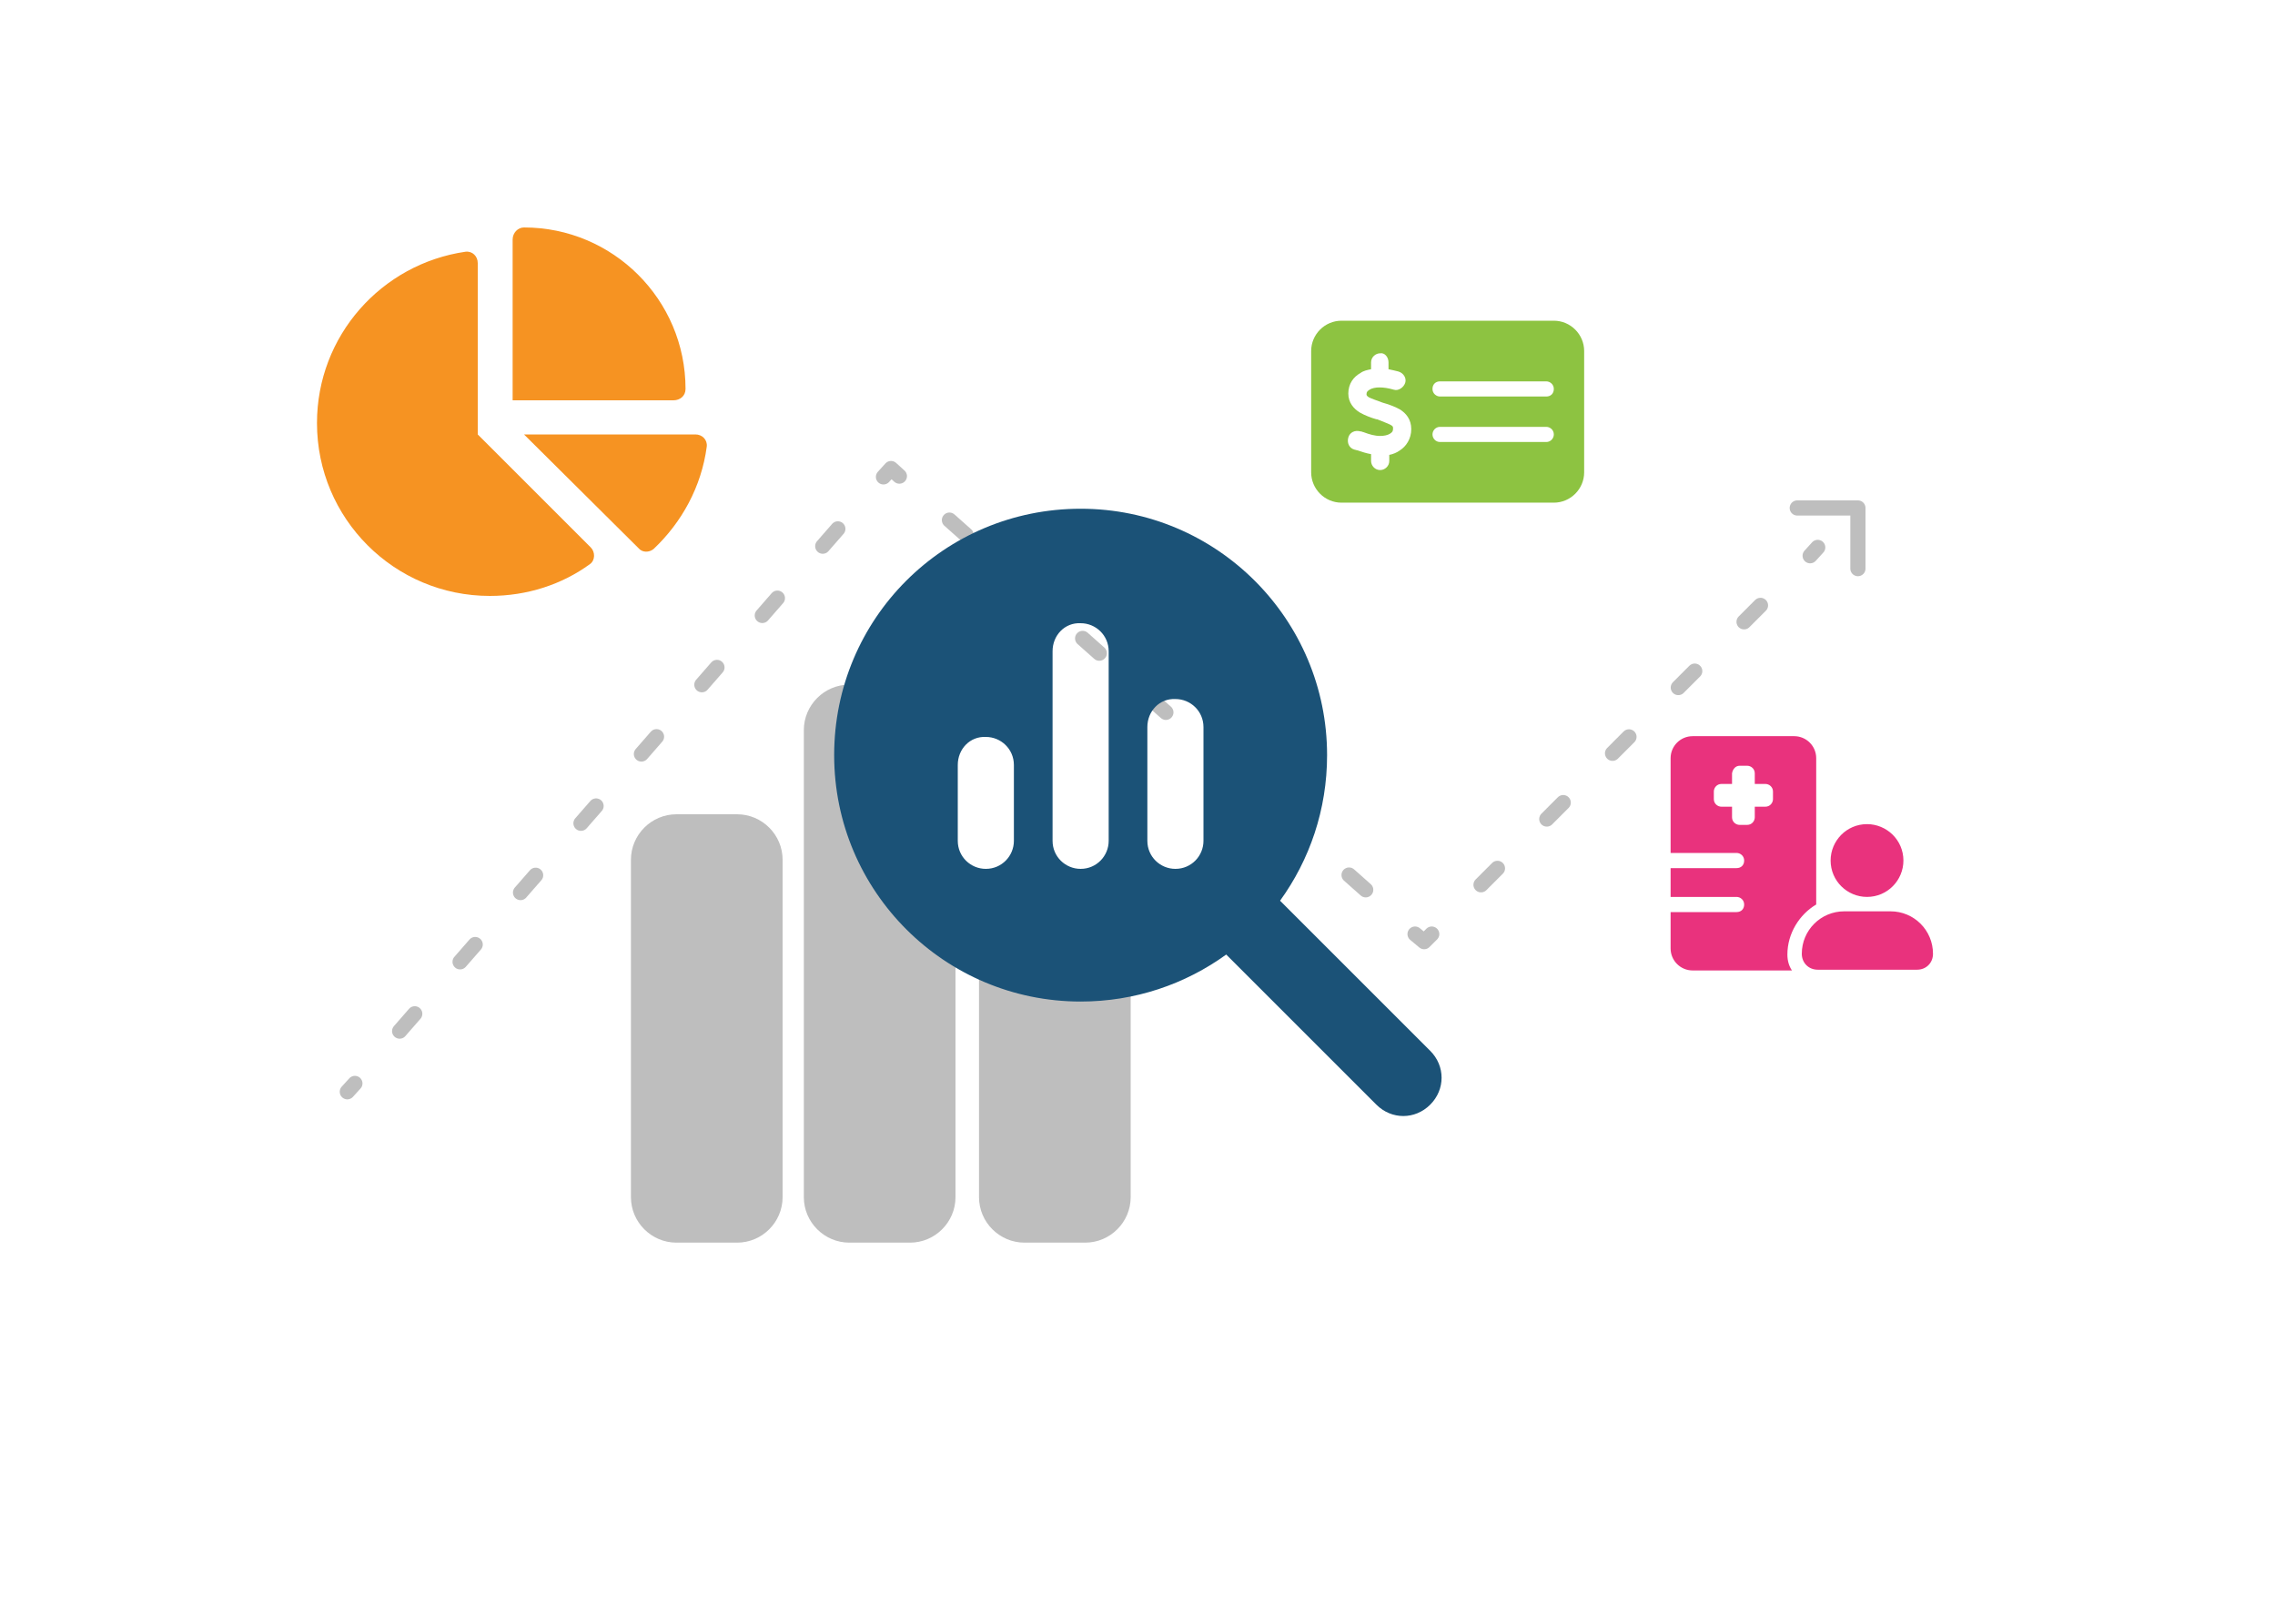 <svg xmlns="http://www.w3.org/2000/svg" xml:space="preserve" style="enable-background:new 0 0 300 214.2" viewBox="0 0 300 214.2"><style>.st1{fill:none;stroke:#5d5d5d;stroke-width:2;stroke-linecap:round;stroke-linejoin:round}.st6{opacity:.4;fill:#5d5d5d}</style><g id="Arrow"><g style="opacity:.4"><path d="m45.8 144 1-1.1" class="st1"/><path d="m52.7 136 60.8-69.7" style="fill:none;stroke:#5d5d5d;stroke-width:2;stroke-linecap:round;stroke-linejoin:round;stroke-dasharray:3.031,9.094"/><path d="m116.5 62.9 1-1.1 1.1 1" class="st1"/><path d="m125.2 68.6 58.2 51.7" style="fill:none;stroke:#5d5d5d;stroke-width:2;stroke-linecap:round;stroke-linejoin:round;stroke-dasharray:2.937,8.811"/><path d="m186.6 123.2 1.2 1 1-1" class="st1"/><path d="m195.3 116.7 40.1-40.1" style="fill:none;stroke:#5d5d5d;stroke-width:2;stroke-linecap:round;stroke-linejoin:round;stroke-dasharray:3.066,9.197"/><path d="m238.7 73.3 1-1.1" class="st1"/></g><path d="M237 67h8v8" style="opacity:.4;fill:none;stroke:#5d5d5d;stroke-width:2;stroke-linecap:round;stroke-linejoin:round;stroke-miterlimit:10"/><path d="M97.2 163.9h-8c-3.3 0-6-2.7-6-6v-44.5c0-3.3 2.7-6 6-6h8c3.3 0 6 2.7 6 6v44.5c0 3.3-2.7 6-6 6zM120 163.9h-8c-3.3 0-6-2.7-6-6V96.3c0-3.3 2.7-6 6-6h8c3.3 0 6 2.7 6 6v61.6c0 3.3-2.7 6-6 6zM143.1 163.9h-8c-3.3 0-6-2.7-6-6v-33.5c0-3.3 2.7-6 6-6h8c3.3 0 6 2.7 6 6v33.5c0 3.3-2.7 6-6 6z" class="st6"/><path d="M67.6 52.8V31.6c0-.9.7-1.6 1.5-1.6 11.7 0 21.3 9.5 21.3 21.3 0 .9-.7 1.5-1.6 1.5H67.6zm-25.8 3c0-11.5 8.5-21 19.6-22.6.9-.1 1.6.6 1.6 1.5v22.6l14.9 14.9c.6.6.6 1.7-.1 2.2-3.7 2.7-8.3 4.2-13.2 4.2-12.6 0-22.8-10.2-22.8-22.8zm49.9 1.5c.9 0 1.6.7 1.5 1.6-.7 5.3-3.3 10-7 13.5-.6.5-1.5.5-2-.1l-15.1-15h22.6z" style="fill:#f69322"/><path d="M223.2 97.1c-1.6 0-2.9 1.3-2.9 2.9v12.5h8.7c.5 0 1 .4 1 1s-.4 1-1 1h-8.7v3.8h8.7c.5 0 1 .4 1 1s-.4 1-1 1h-8.7v4.8c0 1.6 1.3 2.9 2.9 2.9h13.1c-.4-.6-.6-1.3-.6-2.1 0-2.8 1.6-5.3 3.8-6.6V100c0-1.6-1.3-2.9-2.9-2.9h-13.4zm6.2 3.9h1c.5 0 1 .4 1 1v1.4h1.4c.5 0 1 .4 1 1v1c0 .5-.4 1-1 1h-1.4v1.4c0 .5-.4 1-1 1h-1c-.5 0-1-.4-1-1v-1.4H227c-.5 0-1-.4-1-1v-1c0-.5.4-1 1-1h1.4V102c.1-.6.5-1 1-1zm21.6 12.5c0-2.7-2.2-4.8-4.8-4.8-2.7 0-4.8 2.2-4.8 4.8 0 2.7 2.2 4.8 4.8 4.8 2.7 0 4.8-2.2 4.8-4.8zm-13.4 12.3c0 1.2.9 2.1 2.1 2.1h13.1c1.2 0 2.1-.9 2.1-2.1 0-3.1-2.5-5.6-5.6-5.6h-6.1c-3.1 0-5.6 2.5-5.6 5.6z" style="fill:#e9327d"/><path d="M176.9 42.3c-2.2 0-4 1.8-4 4v16c0 2.2 1.8 4 4 4h28c2.2 0 4-1.8 4-4v-16c0-2.2-1.8-4-4-4h-28zm13 8h14c.5 0 1 .4 1 1s-.4 1-1 1h-14c-.5 0-1-.4-1-1s.4-1 1-1zm-1 7c0-.5.4-1 1-1h14c.5 0 1 .4 1 1 0 .5-.4 1-1 1h-14c-.6 0-1-.5-1-1zm-5.8-9.5v.9c.5.1.9.2 1.3.3.7.2 1.1.9.9 1.5s-.9 1.1-1.5.9c-.7-.2-1.3-.3-1.9-.3-.5 0-1 .1-1.3.3-.3.2-.4.3-.4.6 0 .1 0 .2.3.4.4.2 1 .4 1.8.7.7.2 1.6.5 2.3.9.8.5 1.5 1.3 1.5 2.6s-.7 2.3-1.5 2.8c-.4.3-.9.5-1.4.6v.8c0 .7-.6 1.2-1.2 1.2-.7 0-1.2-.6-1.2-1.2v-.9c-.6-.1-1.2-.3-1.8-.5-.1 0-.3-.1-.4-.1-.7-.2-1-.9-.8-1.6.2-.7.9-1 1.6-.8.2 0 .3.1.4.1.8.3 1.5.5 2.2.5.5 0 1-.1 1.3-.3.3-.2.4-.3.4-.7 0-.2 0-.3-.4-.5s-1-.4-1.7-.7h-.1c-.7-.2-1.5-.5-2.2-.9-.8-.5-1.5-1.3-1.5-2.5 0-1.3.7-2.2 1.6-2.7.4-.3.9-.4 1.4-.5v-.9c0-.7.6-1.2 1.2-1.2.6-.1 1.1.5 1.1 1.2z" style="fill:#8dc341"/></g><path id="Layer_1" d="M175 99.6c0 7.2-2.3 13.8-6.2 19.2l19.8 19.8c2 2 2 5.1 0 7.1s-5.1 2-7.1 0l-19.8-19.8c-5.4 3.9-12 6.2-19.2 6.2-17.9 0-32.5-14.5-32.5-32.5s14.5-32.5 32.5-32.5S175 81.7 175 99.6zm-48.7 1.3v10c0 2.1 1.7 3.7 3.7 3.7 2.1 0 3.7-1.7 3.7-3.7v-10c0-2.1-1.7-3.7-3.7-3.7-2.1-.1-3.7 1.6-3.7 3.7zm12.5-15v25c0 2.1 1.7 3.7 3.7 3.7 2.1 0 3.7-1.7 3.7-3.7v-25c0-2.1-1.7-3.7-3.7-3.7-2.1-.1-3.7 1.6-3.7 3.7zm12.5 10v15c0 2.1 1.7 3.7 3.7 3.7 2.1 0 3.7-1.7 3.7-3.7v-15c0-2.1-1.7-3.7-3.7-3.7-2.1-.1-3.7 1.6-3.7 3.7z" style="fill:#1b5277"/></svg>
